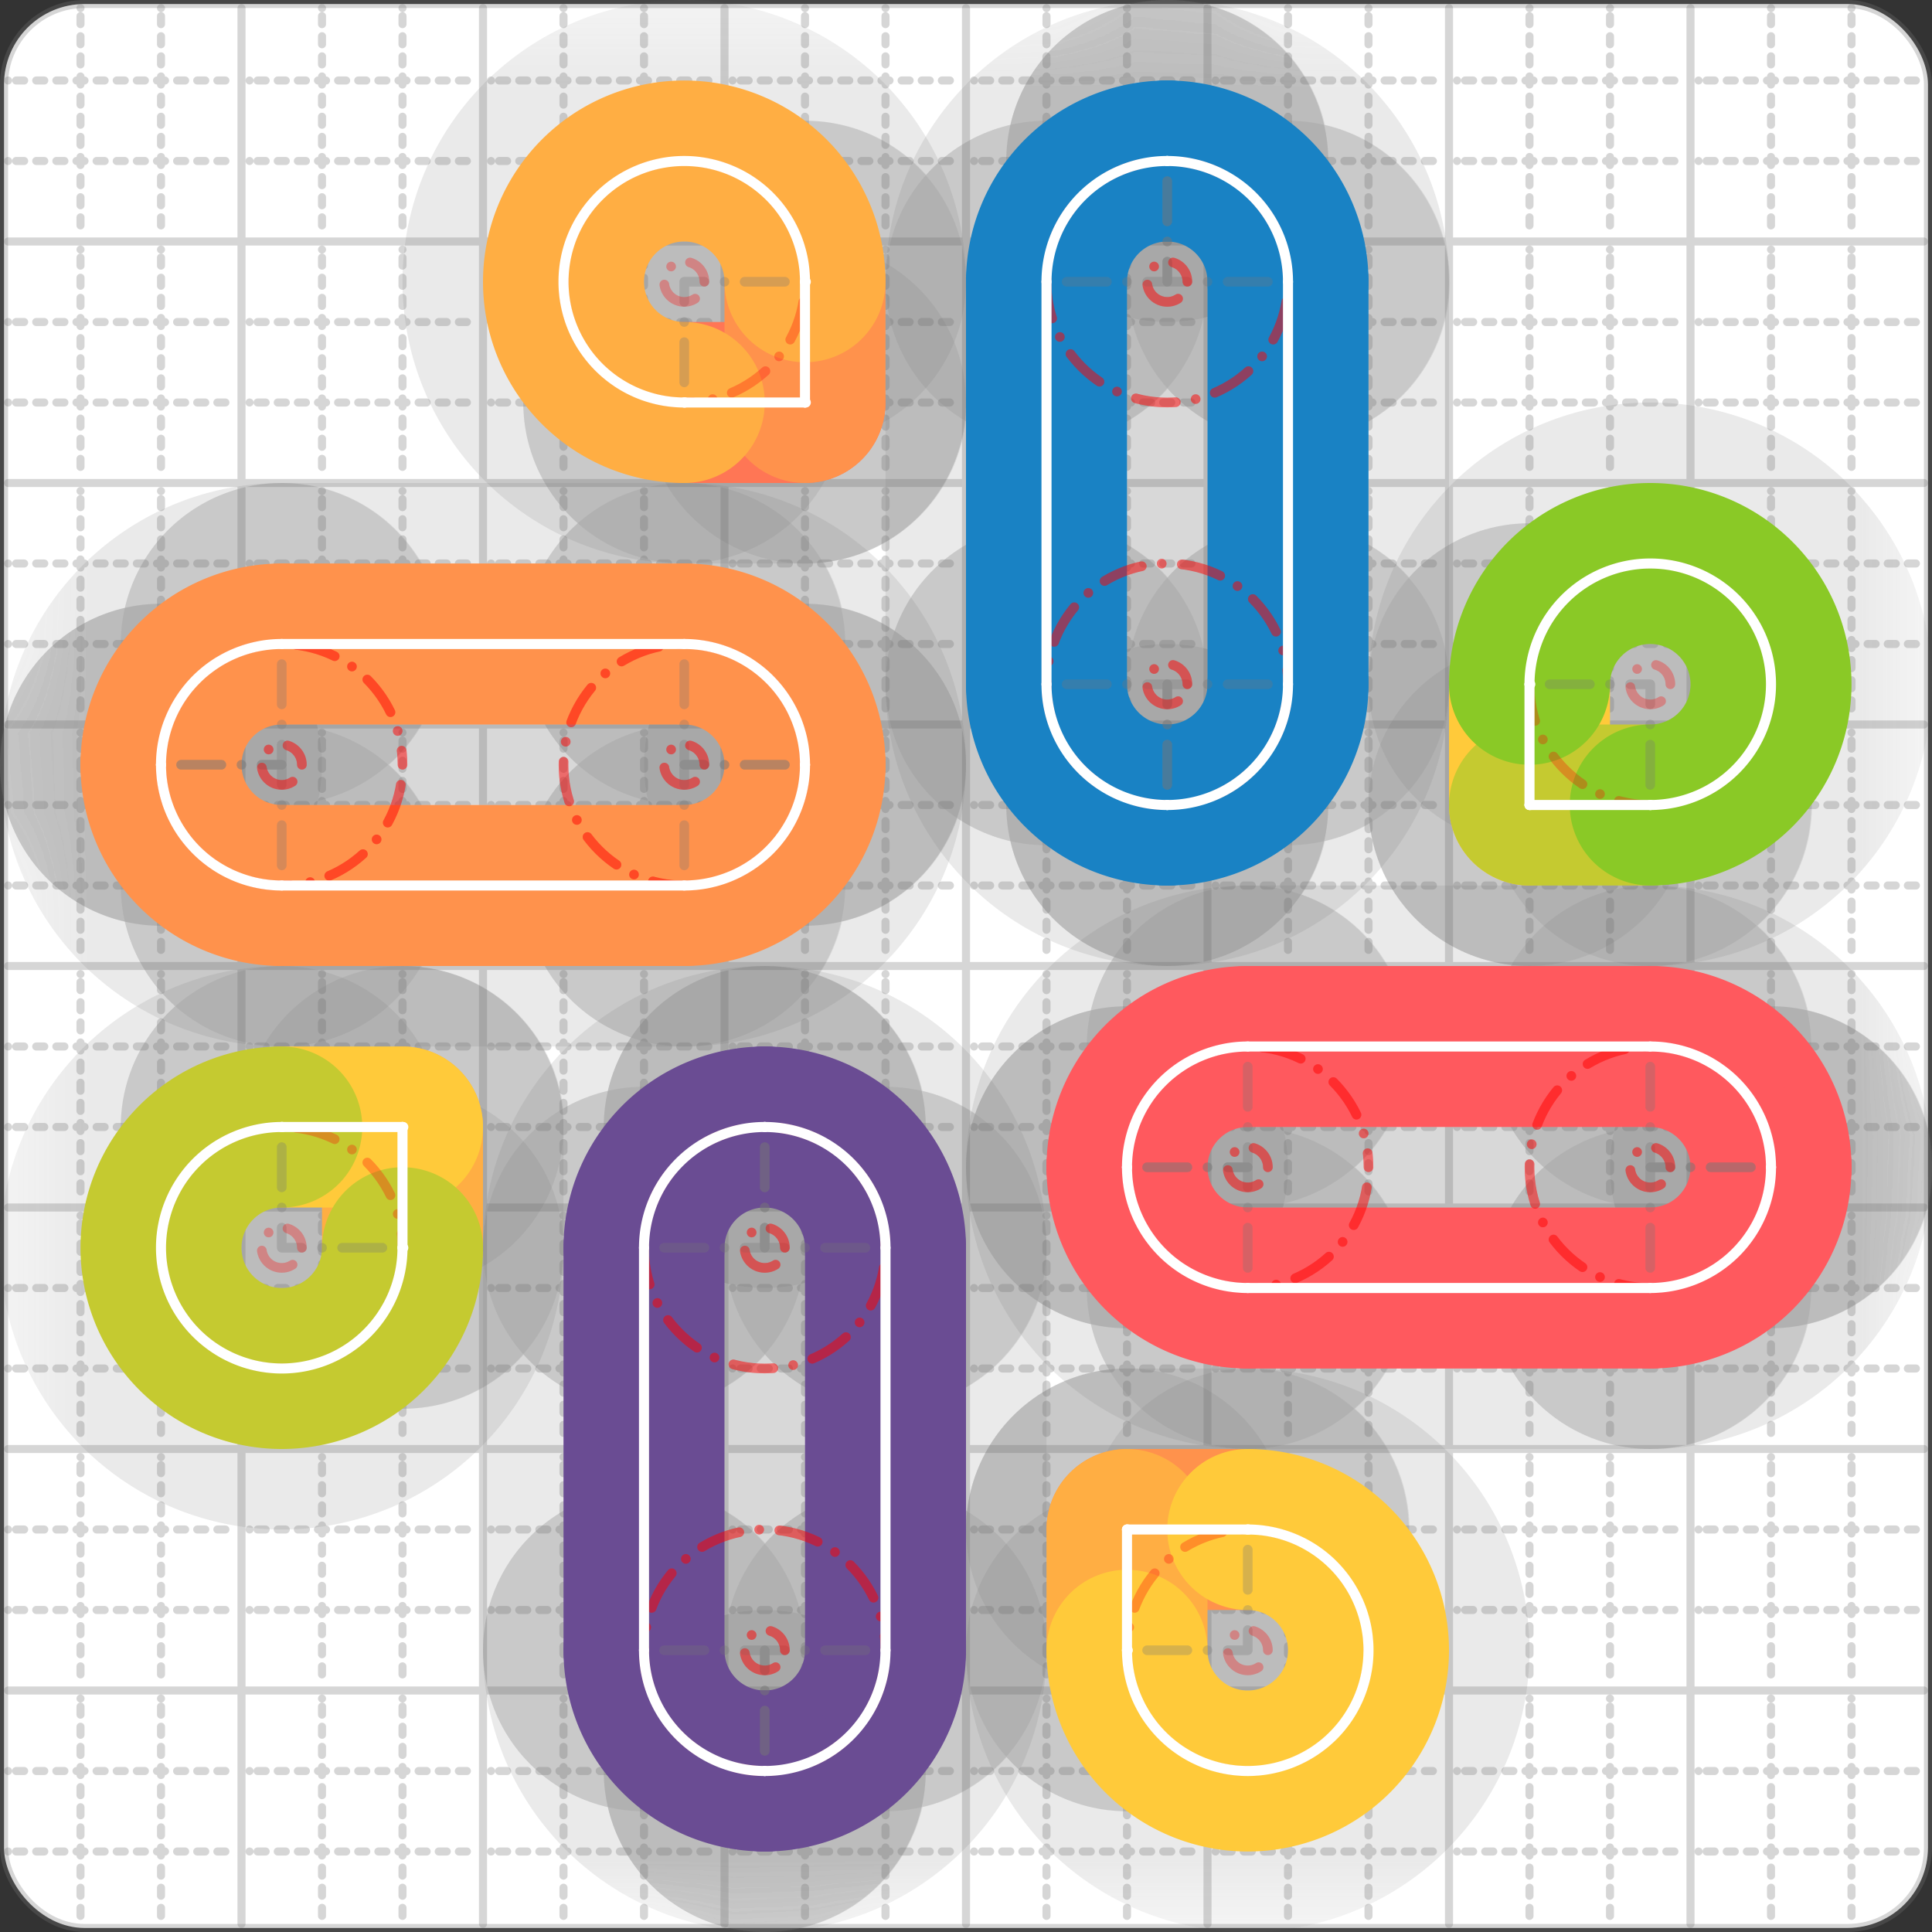<svg xmlns="http://www.w3.org/2000/svg" width="24" height="24" viewBox="0 0 24 24" fill="none" stroke="currentColor" stroke-width="2" stroke-linecap="round" stroke-linejoin="round"><rect x="0" y="0" width="24" height="24" fill="#333333" stroke="none"/><style>
  @media screen and (prefers-color-scheme: light) {
    .svg-preview-grid-rect { fill: none }
  }
  @media screen and (prefers-color-scheme: dark) {
    .svg-preview-grid-rect { fill: none }
    .svg
    .svg-preview-grid-group,
    .svg-preview-radii-group,
    .svg-preview-shadow-mask-group,
    .svg-preview-shadow-group {
      stroke: #fff;
    }
  }
</style><g class="svg-preview-grid-group" stroke-linecap="butt" stroke-width="0.1" stroke="#777" stroke-opacity="0.3"><rect class="svg-preview-grid-rect" width="23.9" height="23.9" x="0.05" y="0.05" rx="1" fill="#fff"></rect><path stroke-dasharray="0 0.1 0.1 0.15 0.1 0.15 0.1 0.15 0.1 0.15 0.1 0.15 0.1 0.15 0.1 0.15 0.1 0.15 0.1 0.15 0.1 0.15 0.1 0.15 0 0.15" stroke-width="0.1" d="M0.1 1h23.8M1 0.1v23.8M0.1 2h23.8M2 0.1v23.8M0.1 4h23.8M4 0.1v23.8M0.1 5h23.8M5 0.1v23.8M0.1 7h23.8M7 0.1v23.8M0.1 8h23.8M8 0.1v23.8M0.1 10h23.8M10 0.1v23.8M0.1 11h23.8M11 0.1v23.8M0.1 13h23.8M13 0.1v23.8M0.1 14h23.8M14 0.1v23.8M0.1 16h23.8M16 0.1v23.8M0.1 17h23.8M17 0.1v23.8M0.1 19h23.8M19 0.1v23.8M0.1 20h23.8M20 0.1v23.8M0.1 22h23.8M22 0.1v23.8M0.1 23h23.8M23 0.1v23.8"></path><path d="M0.1 3h23.8M3 0.1v23.8M0.1 6h23.8M6 0.1v23.8M0.1 9h23.8M9 0.1v23.8M0.1 12h23.8M12 0.1v23.8M0.1 15h23.8M15 0.1v23.8M0.1 18h23.8M18 0.1v23.8M0.1 21h23.8M21 0.1v23.8"></path></g><g class="svg-preview-shadow-mask-group" stroke-width="4" stroke="#777" stroke-opacity="0.15"><mask id="svg-preview-shadow-mask-0" maskUnits="userSpaceOnUse" stroke-opacity="1" stroke-width="4" stroke="#000"><rect x="0" y="0" width="24" height="24" fill="#fff" stroke="none" rx="1"></rect><path d="M14.5 2h.01M16 3.5h.01M16 8.5h.01M14.5 10h.01M13 8.5h.01M13 3.5h.01"></path></mask><mask id="svg-preview-shadow-mask-1" maskUnits="userSpaceOnUse" stroke-opacity="1" stroke-width="4" stroke="#000"><rect x="0" y="0" width="24" height="24" fill="#fff" stroke="none" rx="1"></rect><path d="M19 8.5h.01M19 10h.01M20.5 10h.01"></path></mask><mask id="svg-preview-shadow-mask-2" maskUnits="userSpaceOnUse" stroke-opacity="1" stroke-width="4" stroke="#000"><rect x="0" y="0" width="24" height="24" fill="#fff" stroke="none" rx="1"></rect><path d="M9.5 14h.01M11 15.5h.01M11 20.5h.01M9.5 22h.01M8 20.5h.01M8 15.5h.01"></path></mask><mask id="svg-preview-shadow-mask-3" maskUnits="userSpaceOnUse" stroke-opacity="1" stroke-width="4" stroke="#000"><rect x="0" y="0" width="24" height="24" fill="#fff" stroke="none" rx="1"></rect><path d="M5 15.5h.01M5 14h.01M3.5 14h.01"></path></mask><mask id="svg-preview-shadow-mask-4" maskUnits="userSpaceOnUse" stroke-opacity="1" stroke-width="4" stroke="#000"><rect x="0" y="0" width="24" height="24" fill="#fff" stroke="none" rx="1"></rect><path d="M15.5 13h.01M20.5 13h.01M22 14.5h.01M20.5 16h.01M15.5 16h.01M14 14.5h.01"></path></mask><mask id="svg-preview-shadow-mask-5" maskUnits="userSpaceOnUse" stroke-opacity="1" stroke-width="4" stroke="#000"><rect x="0" y="0" width="24" height="24" fill="#fff" stroke="none" rx="1"></rect><path d="M15.5 19h.01M14 19h.01M14 20.5h.01"></path></mask><mask id="svg-preview-shadow-mask-6" maskUnits="userSpaceOnUse" stroke-opacity="1" stroke-width="4" stroke="#000"><rect x="0" y="0" width="24" height="24" fill="#fff" stroke="none" rx="1"></rect><path d="M3.5 8h.01M8.5 8h.01M10 9.5h.01M8.5 11h.01M3.5 11h.01M2 9.5h.01"></path></mask><mask id="svg-preview-shadow-mask-7" maskUnits="userSpaceOnUse" stroke-opacity="1" stroke-width="4" stroke="#000"><rect x="0" y="0" width="24" height="24" fill="#fff" stroke="none" rx="1"></rect><path d="M8.5 5h.01M10 5h.01M10 3.5h.01"></path></mask></g><g class="svg-preview-shadow-group" stroke-width="4" stroke="#777" stroke-opacity="0.15"><path mask="url(#svg-preview-shadow-mask-0)" d="M 14.5 2 L 14.5 2"></path><path mask="url(#svg-preview-shadow-mask-0)" d="M 14.5 2 A1.5 1.5 0 0 1 16 3.5"></path><path mask="url(#svg-preview-shadow-mask-0)" d="M 16 3.5 L 16 8.5"></path><path mask="url(#svg-preview-shadow-mask-0)" d="M 16 8.5 A1.5 1.5 0 0 1 14.5 10"></path><path mask="url(#svg-preview-shadow-mask-0)" d="M 14.5 10 L 14.5 10"></path><path mask="url(#svg-preview-shadow-mask-0)" d="M 14.5 10 A1.5 1.5 0 0 1 13 8.5"></path><path mask="url(#svg-preview-shadow-mask-0)" d="M 13 8.5 L 13 3.5"></path><path mask="url(#svg-preview-shadow-mask-0)" d="M 13 3.5 A1.5 1.5 0 0 1 14.5 2"></path><path mask="url(#svg-preview-shadow-mask-1)" d="M 19 8.5 L 19 10"></path><path mask="url(#svg-preview-shadow-mask-1)" d="M 19 10 L 20.5 10"></path><path mask="url(#svg-preview-shadow-mask-1)" d="M 20.5 10 A1.5 1.5 0 1 0 19 8.5"></path><path mask="url(#svg-preview-shadow-mask-2)" d="M 9.5 14 L 9.5 14"></path><path mask="url(#svg-preview-shadow-mask-2)" d="M 9.5 14 A1.5 1.5 0 0 1 11 15.5"></path><path mask="url(#svg-preview-shadow-mask-2)" d="M 11 15.5 L 11 20.5"></path><path mask="url(#svg-preview-shadow-mask-2)" d="M 11 20.5 A1.5 1.5 0 0 1 9.5 22"></path><path mask="url(#svg-preview-shadow-mask-2)" d="M 9.5 22 L 9.5 22"></path><path mask="url(#svg-preview-shadow-mask-2)" d="M 9.5 22 A1.5 1.5 0 0 1 8 20.5"></path><path mask="url(#svg-preview-shadow-mask-2)" d="M 8 20.5 L 8 15.5"></path><path mask="url(#svg-preview-shadow-mask-2)" d="M 8 15.5 A1.5 1.5 0 0 1 9.5 14"></path><path mask="url(#svg-preview-shadow-mask-3)" d="M 5 15.5 L 5 14"></path><path mask="url(#svg-preview-shadow-mask-3)" d="M 5 14 L 3.5 14"></path><path mask="url(#svg-preview-shadow-mask-3)" d="M 3.5 14 A1.5 1.5 0 1 0 5 15.5"></path><path mask="url(#svg-preview-shadow-mask-4)" d="M 15.5 13 L 20.5 13"></path><path mask="url(#svg-preview-shadow-mask-4)" d="M 20.5 13 A1.5 1.5 0 0 1 22 14.5"></path><path mask="url(#svg-preview-shadow-mask-4)" d="M 22 14.5 L 22 14.5"></path><path mask="url(#svg-preview-shadow-mask-4)" d="M 22 14.5 A1.5 1.5 0 0 1 20.5 16"></path><path mask="url(#svg-preview-shadow-mask-4)" d="M 20.5 16 L 15.5 16"></path><path mask="url(#svg-preview-shadow-mask-4)" d="M 15.5 16 A1.5 1.5 0 0 1 14 14.5"></path><path mask="url(#svg-preview-shadow-mask-4)" d="M 14 14.5 L 14 14.5"></path><path mask="url(#svg-preview-shadow-mask-4)" d="M 14 14.5 A1.5 1.5 0 0 1 15.5 13"></path><path mask="url(#svg-preview-shadow-mask-5)" d="M 15.5 19 L 14 19"></path><path mask="url(#svg-preview-shadow-mask-5)" d="M 14 19 L 14 20.5"></path><path mask="url(#svg-preview-shadow-mask-5)" d="M 14 20.5 A1.5 1.5 0 1 0 15.5 19"></path><path mask="url(#svg-preview-shadow-mask-6)" d="M 3.5 8 L 8.5 8"></path><path mask="url(#svg-preview-shadow-mask-6)" d="M 8.5 8 A1.5 1.5 0 0 1 10 9.5"></path><path mask="url(#svg-preview-shadow-mask-6)" d="M 10 9.5 L 10 9.5"></path><path mask="url(#svg-preview-shadow-mask-6)" d="M 10 9.5 A1.5 1.5 0 0 1 8.5 11"></path><path mask="url(#svg-preview-shadow-mask-6)" d="M 8.5 11 L 3.5 11"></path><path mask="url(#svg-preview-shadow-mask-6)" d="M 3.5 11 A1.5 1.5 0 0 1 2 9.5"></path><path mask="url(#svg-preview-shadow-mask-6)" d="M 2 9.5 L 2 9.5"></path><path mask="url(#svg-preview-shadow-mask-6)" d="M 2 9.5 A1.5 1.5 0 0 1 3.5 8"></path><path mask="url(#svg-preview-shadow-mask-7)" d="M 8.5 5 L 10 5"></path><path mask="url(#svg-preview-shadow-mask-7)" d="M 10 5 L 10 3.5"></path><path mask="url(#svg-preview-shadow-mask-7)" d="M 10 3.5 A1.5 1.5 0 1 0 8.5 5"></path><path d="M14.5 2h.01M16 3.5h.01M16 8.5h.01M14.5 10h.01M13 8.5h.01M13 3.5h.01M19 8.5h.01M19 10h.01M20.5 10h.01M9.5 14h.01M11 15.5h.01M11 20.5h.01M9.5 22h.01M8 20.5h.01M8 15.5h.01M5 15.5h.01M5 14h.01M3.5 14h.01M15.5 13h.01M20.5 13h.01M22 14.5h.01M20.5 16h.01M15.5 16h.01M14 14.5h.01M15.5 19h.01M14 19h.01M14 20.5h.01M3.5 8h.01M8.5 8h.01M10 9.5h.01M8.5 11h.01M3.5 11h.01M2 9.5h.01M8.5 5h.01M10 5h.01M10 3.5h.01"></path></g><g class="svg-preview-handles-group" stroke-width="0.12" stroke="#777" stroke-opacity="0.6"></g><g class="svg-preview-colored-path-group"><path d="M 14.5 2 L 14.5 2" stroke="#1982c4"></path><path d="M 14.5 2 A1.5 1.5 0 0 1 16 3.5" stroke="#1982c4"></path><path d="M 16 3.5 L 16 8.5" stroke="#1982c4"></path><path d="M 16 8.5 A1.5 1.5 0 0 1 14.5 10" stroke="#1982c4"></path><path d="M 14.5 10 L 14.5 10" stroke="#1982c4"></path><path d="M 14.5 10 A1.5 1.5 0 0 1 13 8.5" stroke="#1982c4"></path><path d="M 13 8.5 L 13 3.5" stroke="#1982c4"></path><path d="M 13 3.5 A1.5 1.5 0 0 1 14.5 2" stroke="#1982c4"></path><path d="M 19 8.5 L 19 10" stroke="#ffca3a"></path><path d="M 19 10 L 20.5 10" stroke="#C5CA30"></path><path d="M 20.5 10 A1.5 1.5 0 1 0 19 8.5" stroke="#8ac926"></path><path d="M 9.5 14 L 9.5 14" stroke="#6a4c93"></path><path d="M 9.5 14 A1.5 1.5 0 0 1 11 15.5" stroke="#6a4c93"></path><path d="M 11 15.5 L 11 20.5" stroke="#6a4c93"></path><path d="M 11 20.5 A1.5 1.5 0 0 1 9.5 22" stroke="#6a4c93"></path><path d="M 9.5 22 L 9.5 22" stroke="#6a4c93"></path><path d="M 9.5 22 A1.5 1.5 0 0 1 8 20.5" stroke="#6a4c93"></path><path d="M 8 20.5 L 8 15.5" stroke="#6a4c93"></path><path d="M 8 15.5 A1.5 1.5 0 0 1 9.5 14" stroke="#6a4c93"></path><path d="M 5 15.5 L 5 14" stroke="#FFAE43"></path><path d="M 5 14 L 3.5 14" stroke="#ffca3a"></path><path d="M 3.5 14 A1.5 1.5 0 1 0 5 15.5" stroke="#C5CA30"></path><path d="M 15.5 13 L 20.5 13" stroke="#FF595E"></path><path d="M 20.5 13 A1.5 1.5 0 0 1 22 14.5" stroke="#FF595E"></path><path d="M 22 14.5 L 22 14.5" stroke="#FF595E"></path><path d="M 22 14.5 A1.5 1.5 0 0 1 20.5 16" stroke="#FF595E"></path><path d="M 20.5 16 L 15.5 16" stroke="#FF595E"></path><path d="M 15.5 16 A1.5 1.5 0 0 1 14 14.5" stroke="#FF595E"></path><path d="M 14 14.5 L 14 14.5" stroke="#FF595E"></path><path d="M 14 14.5 A1.5 1.5 0 0 1 15.5 13" stroke="#FF595E"></path><path d="M 15.5 19 L 14 19" stroke="#ff924c"></path><path d="M 14 19 L 14 20.5" stroke="#FFAE43"></path><path d="M 14 20.5 A1.5 1.5 0 1 0 15.5 19" stroke="#ffca3a"></path><path d="M 3.5 8 L 8.5 8" stroke="#ff924c"></path><path d="M 8.5 8 A1.5 1.5 0 0 1 10 9.5" stroke="#ff924c"></path><path d="M 10 9.5 L 10 9.5" stroke="#ff924c"></path><path d="M 10 9.5 A1.5 1.5 0 0 1 8.5 11" stroke="#ff924c"></path><path d="M 8.5 11 L 3.5 11" stroke="#ff924c"></path><path d="M 3.5 11 A1.5 1.5 0 0 1 2 9.5" stroke="#ff924c"></path><path d="M 2 9.5 L 2 9.5" stroke="#ff924c"></path><path d="M 2 9.5 A1.5 1.5 0 0 1 3.5 8" stroke="#ff924c"></path><path d="M 8.5 5 L 10 5" stroke="#FF7655"></path><path d="M 10 5 L 10 3.5" stroke="#ff924c"></path><path d="M 10 3.5 A1.5 1.5 0 1 0 8.5 5" stroke="#FFAE43"></path></g><g class="svg-preview-radii-group" stroke-width="0.12" stroke-dasharray="0 0.25 0.25" stroke="#777" stroke-opacity="0.3"><path d="M14.5 2 14.5 3.5 16 3.5"></path><circle cy="3.5" cx="14.5" r="0.25" stroke-dasharray="0" stroke="red"></circle><circle cy="3.5" cx="14.5" r="1.5" stroke="red"></circle><path d="M16 8.5 14.5 8.5 14.5 10"></path><circle cy="8.5" cx="14.5" r="0.25" stroke-dasharray="0" stroke="red"></circle><circle cy="8.5" cx="14.5" r="1.5" stroke="red"></circle><path d="M14.5 10 14.5 8.5 13 8.5"></path><circle cy="8.5" cx="14.5" r="0.25" stroke-dasharray="0" stroke="red"></circle><circle cy="8.5" cx="14.5" r="1.5" stroke="red"></circle><path d="M13 3.5 14.5 3.5 14.5 2"></path><circle cy="3.5" cx="14.5" r="0.25" stroke-dasharray="0" stroke="red"></circle><circle cy="3.5" cx="14.5" r="1.5" stroke="red"></circle><path d="M20.5 10 20.5 8.5 19 8.5"></path><circle cy="8.5" cx="20.5" r="0.25" stroke-dasharray="0" stroke="red"></circle><circle cy="8.5" cx="20.5" r="1.5" stroke="red"></circle><path d="M9.5 14 9.5 15.5 11 15.5"></path><circle cy="15.5" cx="9.5" r="0.25" stroke-dasharray="0" stroke="red"></circle><circle cy="15.5" cx="9.5" r="1.5" stroke="red"></circle><path d="M11 20.5 9.5 20.5 9.5 22"></path><circle cy="20.5" cx="9.5" r="0.25" stroke-dasharray="0" stroke="red"></circle><circle cy="20.5" cx="9.5" r="1.5" stroke="red"></circle><path d="M9.5 22 9.5 20.5 8 20.5"></path><circle cy="20.5" cx="9.5" r="0.25" stroke-dasharray="0" stroke="red"></circle><circle cy="20.5" cx="9.5" r="1.5" stroke="red"></circle><path d="M8 15.5 9.5 15.5 9.5 14"></path><circle cy="15.5" cx="9.5" r="0.25" stroke-dasharray="0" stroke="red"></circle><circle cy="15.5" cx="9.5" r="1.5" stroke="red"></circle><path d="M3.5 14 3.5 15.5 5 15.5"></path><circle cy="15.5" cx="3.5" r="0.25" stroke-dasharray="0" stroke="red"></circle><circle cy="15.5" cx="3.5" r="1.5" stroke="red"></circle><path d="M20.5 13 20.5 14.5 22 14.5"></path><circle cy="14.5" cx="20.5" r="0.25" stroke-dasharray="0" stroke="red"></circle><circle cy="14.5" cx="20.5" r="1.5" stroke="red"></circle><path d="M22 14.5 20.5 14.5 20.5 16"></path><circle cy="14.5" cx="20.5" r="0.25" stroke-dasharray="0" stroke="red"></circle><circle cy="14.5" cx="20.5" r="1.5" stroke="red"></circle><path d="M15.5 16 15.5 14.5 14 14.5"></path><circle cy="14.5" cx="15.5" r="0.25" stroke-dasharray="0" stroke="red"></circle><circle cy="14.5" cx="15.5" r="1.5" stroke="red"></circle><path d="M14 14.5 15.5 14.5 15.5 13"></path><circle cy="14.5" cx="15.5" r="0.25" stroke-dasharray="0" stroke="red"></circle><circle cy="14.5" cx="15.5" r="1.5" stroke="red"></circle><path d="M14 20.5 15.5 20.5 15.5 19"></path><circle cy="20.5" cx="15.5" r="0.25" stroke-dasharray="0" stroke="red"></circle><circle cy="20.5" cx="15.5" r="1.5" stroke="red"></circle><path d="M8.5 8 8.5 9.5 10 9.5"></path><circle cy="9.5" cx="8.5" r="0.25" stroke-dasharray="0" stroke="red"></circle><circle cy="9.5" cx="8.5" r="1.5" stroke="red"></circle><path d="M10 9.5 8.5 9.5 8.5 11"></path><circle cy="9.5" cx="8.5" r="0.25" stroke-dasharray="0" stroke="red"></circle><circle cy="9.5" cx="8.5" r="1.5" stroke="red"></circle><path d="M3.5 11 3.5 9.5 2 9.5"></path><circle cy="9.5" cx="3.5" r="0.25" stroke-dasharray="0" stroke="red"></circle><circle cy="9.5" cx="3.5" r="1.5" stroke="red"></circle><path d="M2 9.5 3.5 9.5 3.5 8"></path><circle cy="9.5" cx="3.5" r="0.25" stroke-dasharray="0" stroke="red"></circle><circle cy="9.5" cx="3.5" r="1.5" stroke="red"></circle><path d="M10 3.5 8.5 3.5 8.5 5"></path><circle cy="3.5" cx="8.5" r="0.25" stroke-dasharray="0" stroke="red"></circle><circle cy="3.5" cx="8.5" r="1.5" stroke="red"></circle></g><g class="svg-preview-control-path-marker-mask-group" stroke-width="1" stroke="#000"><mask id="svg-preview-control-path-marker-mask-8" maskUnits="userSpaceOnUse"><rect x="0" y="0" width="24" height="24" fill="#fff" stroke="none" rx="1"></rect><path d="M19 8.5h.01"></path><path d="M19 10h.01"></path></mask><mask id="svg-preview-control-path-marker-mask-9" maskUnits="userSpaceOnUse"><rect x="0" y="0" width="24" height="24" fill="#fff" stroke="none" rx="1"></rect><path d="M19 10h.01"></path><path d="M20.5 10h.01"></path></mask><mask id="svg-preview-control-path-marker-mask-10" maskUnits="userSpaceOnUse"><rect x="0" y="0" width="24" height="24" fill="#fff" stroke="none" rx="1"></rect><path d="M20.5 10h.01"></path><path d="M19 8.5h.01"></path></mask><mask id="svg-preview-control-path-marker-mask-19" maskUnits="userSpaceOnUse"><rect x="0" y="0" width="24" height="24" fill="#fff" stroke="none" rx="1"></rect><path d="M5 15.5h.01"></path><path d="M5 14h.01"></path></mask><mask id="svg-preview-control-path-marker-mask-20" maskUnits="userSpaceOnUse"><rect x="0" y="0" width="24" height="24" fill="#fff" stroke="none" rx="1"></rect><path d="M5 14h.01"></path><path d="M3.5 14h.01"></path></mask><mask id="svg-preview-control-path-marker-mask-21" maskUnits="userSpaceOnUse"><rect x="0" y="0" width="24" height="24" fill="#fff" stroke="none" rx="1"></rect><path d="M3.5 14h.01"></path><path d="M5 15.5h.01"></path></mask><mask id="svg-preview-control-path-marker-mask-30" maskUnits="userSpaceOnUse"><rect x="0" y="0" width="24" height="24" fill="#fff" stroke="none" rx="1"></rect><path d="M15.5 19h.01"></path><path d="M14 19h.01"></path></mask><mask id="svg-preview-control-path-marker-mask-31" maskUnits="userSpaceOnUse"><rect x="0" y="0" width="24" height="24" fill="#fff" stroke="none" rx="1"></rect><path d="M14 19h.01"></path><path d="M14 20.5h.01"></path></mask><mask id="svg-preview-control-path-marker-mask-32" maskUnits="userSpaceOnUse"><rect x="0" y="0" width="24" height="24" fill="#fff" stroke="none" rx="1"></rect><path d="M14 20.5h.01"></path><path d="M15.5 19h.01"></path></mask><mask id="svg-preview-control-path-marker-mask-41" maskUnits="userSpaceOnUse"><rect x="0" y="0" width="24" height="24" fill="#fff" stroke="none" rx="1"></rect><path d="M8.5 5h.01"></path><path d="M10 5h.01"></path></mask><mask id="svg-preview-control-path-marker-mask-42" maskUnits="userSpaceOnUse"><rect x="0" y="0" width="24" height="24" fill="#fff" stroke="none" rx="1"></rect><path d="M10 5h.01"></path><path d="M10 3.5h.01"></path></mask><mask id="svg-preview-control-path-marker-mask-43" maskUnits="userSpaceOnUse"><rect x="0" y="0" width="24" height="24" fill="#fff" stroke="none" rx="1"></rect><path d="M10 3.5h.01"></path><path d="M8.5 5h.01"></path></mask></g><g class="svg-preview-control-path-group" stroke="#fff" stroke-width="0.125"><path d="M 14.5 2 L 14.5 2"></path><path d="M 14.5 2 A1.5 1.5 0 0 1 16 3.5"></path><path d="M 16 3.5 L 16 8.5"></path><path d="M 16 8.5 A1.5 1.5 0 0 1 14.5 10"></path><path d="M 14.5 10 L 14.5 10"></path><path d="M 14.5 10 A1.5 1.5 0 0 1 13 8.5"></path><path d="M 13 8.5 L 13 3.5"></path><path d="M 13 3.5 A1.5 1.5 0 0 1 14.5 2"></path><path mask="url(#svg-preview-control-path-marker-mask-8)" d="M 19 8.5 L 19 10"></path><path mask="url(#svg-preview-control-path-marker-mask-9)" d="M 19 10 L 20.5 10"></path><path mask="url(#svg-preview-control-path-marker-mask-10)" d="M 20.5 10 A1.5 1.5 0 1 0 19 8.5"></path><path d="M 9.5 14 L 9.5 14"></path><path d="M 9.5 14 A1.5 1.5 0 0 1 11 15.5"></path><path d="M 11 15.5 L 11 20.5"></path><path d="M 11 20.5 A1.5 1.5 0 0 1 9.5 22"></path><path d="M 9.5 22 L 9.5 22"></path><path d="M 9.5 22 A1.5 1.5 0 0 1 8 20.5"></path><path d="M 8 20.5 L 8 15.5"></path><path d="M 8 15.5 A1.5 1.5 0 0 1 9.5 14"></path><path mask="url(#svg-preview-control-path-marker-mask-19)" d="M 5 15.5 L 5 14"></path><path mask="url(#svg-preview-control-path-marker-mask-20)" d="M 5 14 L 3.5 14"></path><path mask="url(#svg-preview-control-path-marker-mask-21)" d="M 3.5 14 A1.5 1.5 0 1 0 5 15.5"></path><path d="M 15.5 13 L 20.5 13"></path><path d="M 20.5 13 A1.5 1.5 0 0 1 22 14.5"></path><path d="M 22 14.5 L 22 14.5"></path><path d="M 22 14.5 A1.5 1.5 0 0 1 20.5 16"></path><path d="M 20.5 16 L 15.5 16"></path><path d="M 15.5 16 A1.5 1.5 0 0 1 14 14.5"></path><path d="M 14 14.5 L 14 14.5"></path><path d="M 14 14.5 A1.5 1.5 0 0 1 15.5 13"></path><path mask="url(#svg-preview-control-path-marker-mask-30)" d="M 15.5 19 L 14 19"></path><path mask="url(#svg-preview-control-path-marker-mask-31)" d="M 14 19 L 14 20.5"></path><path mask="url(#svg-preview-control-path-marker-mask-32)" d="M 14 20.5 A1.5 1.5 0 1 0 15.5 19"></path><path d="M 3.5 8 L 8.5 8"></path><path d="M 8.5 8 A1.5 1.5 0 0 1 10 9.5"></path><path d="M 10 9.5 L 10 9.5"></path><path d="M 10 9.5 A1.5 1.5 0 0 1 8.5 11"></path><path d="M 8.5 11 L 3.5 11"></path><path d="M 3.5 11 A1.5 1.5 0 0 1 2 9.5"></path><path d="M 2 9.5 L 2 9.5"></path><path d="M 2 9.5 A1.5 1.5 0 0 1 3.5 8"></path><path mask="url(#svg-preview-control-path-marker-mask-41)" d="M 8.5 5 L 10 5"></path><path mask="url(#svg-preview-control-path-marker-mask-42)" d="M 10 5 L 10 3.5"></path><path mask="url(#svg-preview-control-path-marker-mask-43)" d="M 10 3.5 A1.5 1.5 0 1 0 8.5 5"></path></g><g class="svg-preview-control-path-marker-group" stroke="#fff" stroke-width="0.125"><path d="M19 8.5h.01M19 10h.01M19 10h.01M20.5 10h.01M20.5 10h.01M19 8.5h.01M5 15.5h.01M5 14h.01M5 14h.01M3.5 14h.01M3.5 14h.01M5 15.5h.01M15.5 19h.01M14 19h.01M14 19h.01M14 20.5h.01M14 20.5h.01M15.5 19h.01M8.5 5h.01M10 5h.01M10 5h.01M10 3.5h.01M10 3.5h.01M8.5 5h.01"></path></g><g class="svg-preview-handles-group" stroke-width="0.12" stroke="#FFF" stroke-opacity="0.3"></g></svg>